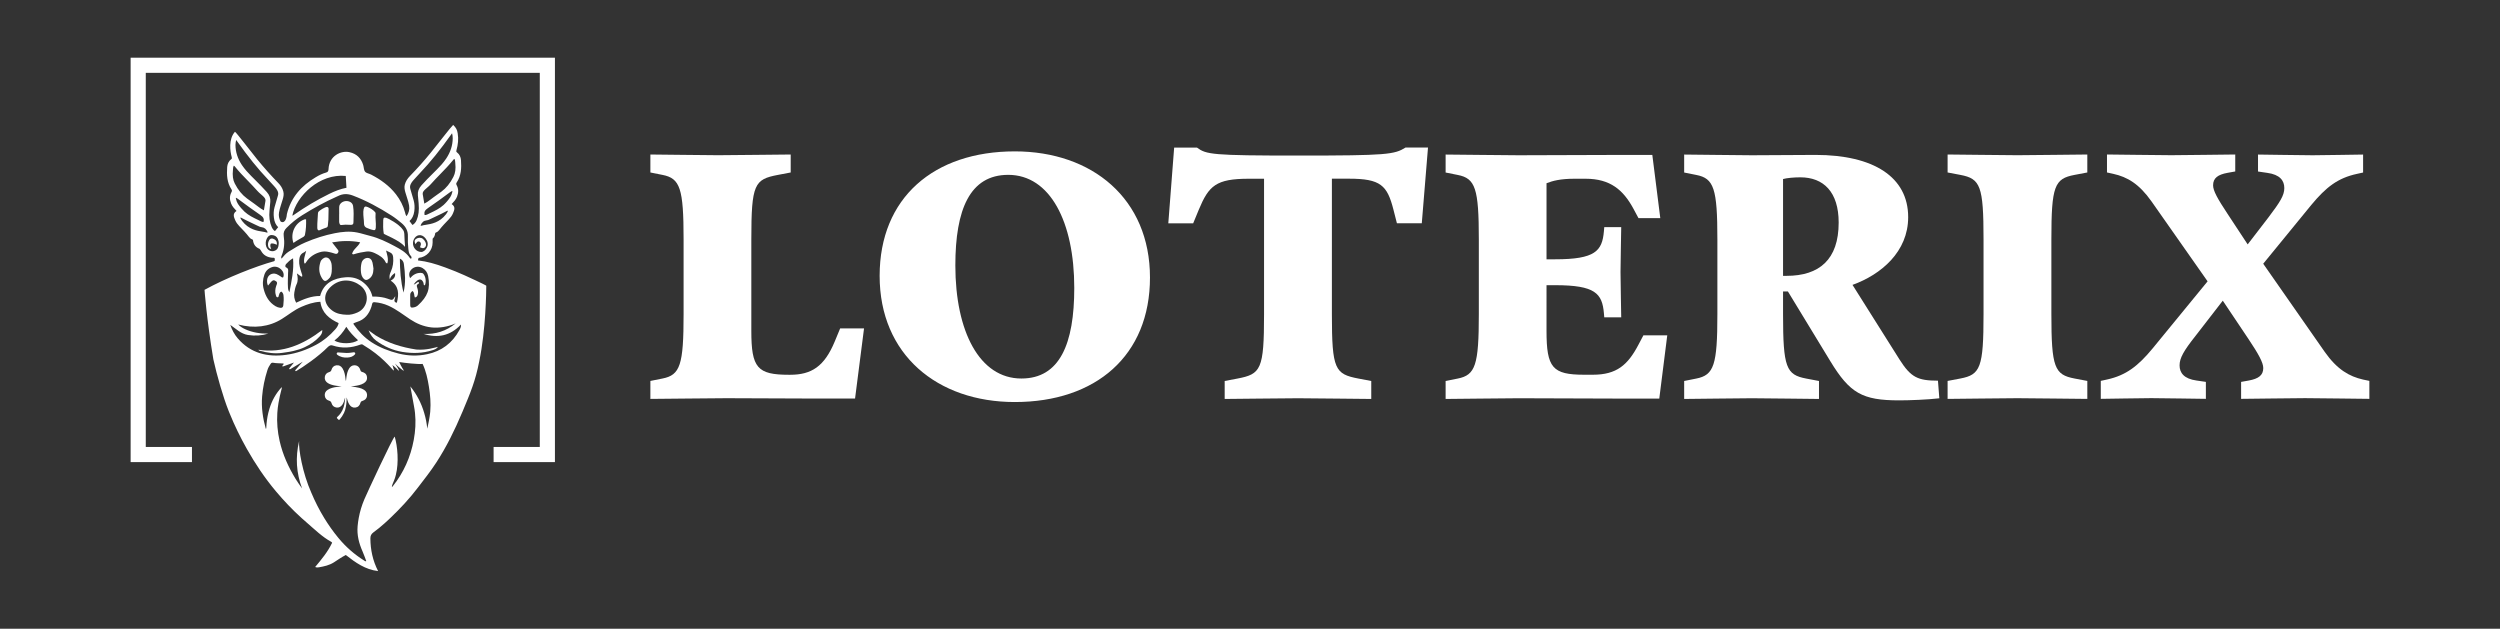 <?xml version="1.0" encoding="UTF-8"?>
<svg xmlns="http://www.w3.org/2000/svg" xmlns:xlink="http://www.w3.org/1999/xlink" version="1.1" id="Capa_1" x="0px" y="0px" viewBox="0 0 4952.9 1245.6" style="enable-background:new 0 0 4952.9 1245.6;" xml:space="preserve">
<rect x="0" y="0" width="4952.9" height="1245.6" fill="#333333" stroke="none"/>
<style type="text/css">
	.st0{fill:#02314D;}
	.st1{fill:none;stroke:#000000;stroke-width:25;stroke-miterlimit:10;}
	.st2{fill:none;}
	.st3{fill:#616160;}
	.st4{fill:#FFFFFF;}
	.st5{fill:#067ABE;}
	.st6{fill:none;stroke:#02314D;stroke-width:30;stroke-miterlimit:10;}
	.st7{fill:none;stroke:#02314D;stroke-width:17;stroke-miterlimit:10;}
</style>
<g>
	<polygon class="st4" points="258.8,915.5 380.3,915.5 380.3,885.5 288.8,885.5 288.8,144.3 1069.4,144.3 1069.4,885.5 977.9,885.5    977.9,915.5 1099.4,915.5 1099.4,114.3 258.8,114.3  "></polygon>
	<path class="st4" d="M1653.7,676.7c-20.5,49.3-45.9,65.8-88.4,65.8h-2.1c-63,0-74.7-13.7-74.7-87V473.9   c0-109.6,6.2-118.5,52.7-127.4l25.3-4.8v-35.6c-13.7,0-117.8,1.4-143.8,1.4c-26,0-119.2-1.4-134.2-1.4v35.6l24,4.8   c34.9,6.8,41.8,26.7,41.8,127.4v148.6c0,100.7-6.8,120.5-41.8,127.4l-24,4.8v35.6c15.8,0,124.7-1.4,150.7-1.4s133.6,0.7,174.7,0.7   h80.1l17.8-139h-47.3L1653.7,676.7z"></path>
	<path class="st4" d="M2010.5,299.9c-160.3,0-267.8,91.8-267.8,246.6c0,156.2,114.4,250,267.8,250c160.3,0,267.8-91.8,267.8-246.6   C2278.3,393.8,2163.9,299.9,2010.5,299.9z M2023.5,749.9c-82.9,0-130.8-93.2-130.8-224c0-111,28.8-179.5,104.8-179.5   c82.9,0,130.8,93.2,130.8,224C2128.3,681.4,2099.6,749.9,2023.5,749.9z"></path>
	<path class="st4" d="M2572.8,308.2c-171.9,0-182.9-2.1-201.4-15.8h-45.2l-11.6,150h49.3l11-26.7c19.9-47.9,34.2-61.6,99.3-61.6   h30.1v268.5c0,109.6-6.2,118.5-52.7,127.4l-25.3,4.8v35.6c13.7,0,119.2-1.4,145.2-1.4s131.5,1.4,145.2,1.4v-35.6l-25.3-4.8   c-46.6-8.9-52.7-17.8-52.7-127.4V354h33.6c63,0,76,13,88.4,61.6l6.8,26.7h49.3l12.3-150h-44.5   C2762.6,306.1,2748.2,308.2,2572.8,308.2z"></path>
	<path class="st4" d="M3246.1,682.8c-21.2,40.4-43.2,59.6-90.4,59.6h-17.1c-63,0-74.7-13.7-74.7-87V565h17.1   c79.5,0,93.2,16.4,96.6,55.5l0.7,8.2h33.6c0-15.1-1.4-63.7-1.4-89.7s1.4-74,1.4-89h-33.6l-0.7,8.2c-3.4,39-17.1,55.5-96.6,55.5   h-17.1V363c12.3-4.8,27.4-8.9,55.5-8.9h21.9c49.3,0,74.7,22.6,94.5,58.9l10.3,19.2h43.2l-15.8-125.3H3216   c-13.7,0-181.5,0.7-207.5,0.7s-129.5-1.4-144.5-1.4v35.6l24,4.8c34.9,6.8,41.8,26.7,41.8,127.4v148.6c0,100.7-6.8,120.5-41.8,127.4   l-24,4.8v35.6c15.1,0,118.5-1.4,144.5-1.4s163,0.7,204.1,0.7h74.7l15.8-125.3h-47.3L3246.1,682.8z"></path>
	<path class="st4" d="M3763.3,712.3l-93.2-147.9c56.9-20.5,110.3-65.8,110.3-134.2c0-79.5-68.5-123.3-183.6-123.3   c-32.2,0-100,0.7-126,0.7c-26,0-119.2-1.4-134.2-1.4v35.6l24,4.8c34.9,6.8,41.8,26.7,41.8,127.4v148.6   c0,100.7-6.8,120.5-41.8,127.4l-24,4.8v35.6c15.1,0,108.2-1.4,134.2-1.4c26,0,119.2,1.4,132.9,1.4v-35.6l-25.3-4.8   c-39.7-7.5-45.9-21.9-45.9-127.4v-45.2h9.6l84.2,138.4c38.4,63,63,77.4,136.3,77.4c20.5,0,56.8-1.4,79.5-4.1l-2.7-34.9   C3799.6,754.1,3785.9,747.9,3763.3,712.3z M3539.3,546.5h-6.8V354.7c7.5-2.1,21.9-3.4,34.2-3.4c45.9,0,76,28.8,76,89.7   C3642.7,514.3,3604.3,546.5,3539.3,546.5z"></path>
	<path class="st4" d="M3858.5,306.1v35.6l25.3,4.8c39.7,7.5,45.9,21.9,45.9,127.4v148.6c0,105.5-6.2,119.9-45.9,127.4l-25.3,4.8   v35.6c13.7,0,112.3-1.4,138.4-1.4c26,0,124.7,1.4,138.4,1.4v-35.6l-25.3-4.8c-39.7-7.5-45.9-21.9-45.9-127.4V473.9   c0-105.5,6.2-119.9,45.9-127.4l25.3-4.8v-35.6c-13.7,0-112.3,1.4-138.4,1.4C3970.8,307.5,3872.2,306.1,3858.5,306.1z"></path>
	<path class="st4" d="M4681.7,752c-27.4-6.2-51.4-19.9-76-54.8l-121.9-174.7l95.2-116.4c29.5-35.6,52.7-53.4,90.4-61.6l12.3-2.7   v-35.6c-13.7,0-74,1.4-100,1.4s-94.5-1.4-108.2-1.4v33.6l18.5,2.7c24.7,3.4,33.6,15.1,33.6,30.1c0,14.4-8.2,27.4-31.5,58.2   l-41.1,53.4l-39.7-60.3c-19.9-30.1-28.8-45.9-28.8-56.8c0-14.4,9.6-21.2,28.8-24.7l15.1-2.7v-33.6c-13.7,0-100.7,1.4-126.7,1.4   c-26,0-113.7-1.4-127.4-1.4v35.6l12.3,2.7c28.1,6.2,51.4,19.9,76,54.8l111,158.2l-108.9,132.9c-28.8,34.9-52.7,53.4-90.4,61.6   l-12.3,2.7v35.6c13.7,0,74-1.4,100-1.4s94.5,1.4,108.2,1.4v-33.6l-18.5-2.7c-24.7-3.4-33.6-15.1-33.6-30.1   c0-14.4,8.2-28.8,31.5-58.2l54.1-69.9l51.4,76.7c19.2,28.8,28.8,45.9,28.8,56.8c0,14.4-9.6,21.2-28.8,24.7l-15.1,2.7v33.6   c13.7,0,100.7-1.4,126.7-1.4s113.7,1.4,127.4,1.4v-35.6L4681.7,752z"></path>
	<path class="st4" d="M783.3,586.9l-0.1-0.1c0,0.1,0,0.2,0,0.3C783.2,587,783.2,587,783.3,586.9z"></path>
	<path class="st4" d="M827.9,966c12.5-16.3,25.3-32.5,36.5-49.7c20.2-31,36.4-64.1,50.8-98.2c0.4-0.8,0.7-1.7,1.1-2.5   c15.5-37.1,25.6-60.6,33.2-100c13-61.8,13.9-138.9,13.9-149.3c1.4-0.2-14.8-7.9-22-11.2c-5.6-2.6-32-15.4-59.2-25.2   c-20.3-7.4-35.4-11.8-54.1-14c0.2-1.7,0.5-3.8,1.3-5c0.1,0,0.2,0,0.4,0c15.5-1.6,27.3-14.8,27.3-30.4v-7.6c2.7-2.5,4.5-5.8,5-10.2   c0.2-1.4,1-1.9,2.1-2.3c2.5-0.9,4.5-2.7,6-4.7c5.9-7.7,12.7-14.6,19.3-21.5c3.2-3.4,6.1-7.1,7.9-11.5c2.8-6.6,5.6-13.1-2.6-18.4   c4.4-4.7,8.5-9,10.7-14.7c3-7.8,3.2-15.4-0.8-22.8c-1.1-2-1.1-3.6,0.1-5.3c9-13.5,9.6-28.8,8.5-44.2c-0.4-5.9-2.8-11.6-7.9-15.4   c-1.9-1.4-1.5-2.7-1-4.6c3-10.8,4.3-21.8,2.4-33c-1.2-7.4-2.9-10.8-9-16.9c-5,4.7-30.9,38.5-44,54.6   c-13.2,16.3-27.2,31.9-41.8,46.9c-4.6,4.8-8.2,10.2-10,16.8c-1.3,5.1-0.4,9.9,0.9,14.7c2.4,9,6.1,17.6,7.6,26.9   c1.3,7.8-0.6,14.5-5,21c0,0,0-0.1,0-0.1c-2.1-2.2-2.4-5-3.1-7.5c-3.5-13.1-9.5-24.9-17.8-35.6c-13.2-17.1-30.4-29.3-49.3-39.2   c-4-2.1-9.5-2.7-12-5.8c-2.7-3.3-2.4-8.9-3.8-13.4c-4.2-13.4-13-22.1-26.9-25.2c-17.2-3.9-40.7,7.4-41.7,33.4c-0.1,3.9-1.2,6-5.1,7   c-7.2,2-13.8,5.3-20.1,9.1c-28.6,16.9-49.3,40-57.3,73.1c-0.5,6.4-1.9,10.1-3.2,12.3c-3.7,5.5-7.5,3.7-9.4,2.2   c-2.9-5.5-4.1-11.2-3-17.7c1.5-9.3,5.2-17.9,7.6-26.9c1.3-4.8,2.3-9.6,0.9-14.7c-1.7-6.6-5.3-12.1-10-16.8   c-14.6-15.1-28.6-30.7-41.8-46.9c-13.1-16.1-41.5-53.5-44-54.6c-13.2,14.9-9.5,39-6.5,49.9c0.5,1.8,0.9,3.1-1,4.6   c-5.1,3.8-7.5,9.6-7.9,15.4c-1.1,15.4-0.5,30.7,8.5,44.2c1.2,1.8,1.2,3.3,0.1,5.3c-4.1,7.4-3.9,15-0.8,22.8   c2.2,5.7,6.3,10,10.7,14.7c-8.2,5.3-5.4,11.9-2.6,18.4c1.9,4.4,4.7,8.1,7.9,11.5c6.7,7,13.5,13.8,19.3,21.5c1.6,2.1,3.5,3.8,6,4.7   c1.1,0.4,2,0.9,2.1,2.3c0.9,8.1,5.6,14,12.7,16.5c1.5,1.2,2.5,2.8,3.5,4.6c4.7,8.5,12.3,12.3,21.7,13.2c1.6,0.2,3.3-0.6,5,1   c-0.2,1.9,1.3,4.8-1.2,5.9c-35.5,9.7-94.8,33-137.8,56.7c0,0,3.9,56,17.5,137.7c6.8,30.5,18.8,73.4,30.4,102.5   c0.5,1.3,1.1,2.6,1.6,3.9c9.9,24.4,21.4,48.1,34.4,71.1c16.6,29.4,35.4,57.5,57.1,83.4c15.9,19,33,37,51.4,53.6   c3.3,3,6.6,5.9,10,8.8c15.7,13.5,30.5,28.3,48.9,38.4c0.7,0.4,1.1,1.2,1.5,1.7c-8.5,17.9-21,32.9-33.6,48c3,1.3,5.4,0.9,7.5,0.6   c10.3-1.8,20.5-4,29.6-9.8c7.7-5,15.3-10.3,23.6-14.6c19.1,14.9,38.3,28.9,64,31.9c-10.7-20.9-15.1-42.2-15.3-64.6   c-0.1-5.3,1.7-8.9,5.9-12c7.8-5.7,15.3-11.8,22.5-18.3c3.7-3.3,7.3-6.7,10.9-10.1C793,1007.5,811.4,987.7,827.9,966z M902.8,640.6   c-19.1,15.7-40.1,21.9-63.6,20.9c27.9,8.8,52.7,4.1,74.1-18.6c0.3,5.2-1.6,8.3-3.3,11.3c-14,25.5-35.3,41.6-63.6,47.5   c-18.8,4-37.9,3.5-56.8-1.3c-19.1-4.8-37.2-11.7-53.7-22.5c-14.1-9.2-25.5-21.4-35.1-35.1c-0.3-0.5-0.4-1.1-0.7-2.1   c2.4-1,4.8-2.2,7.2-2.9c15.3-4.7,23.9-15.7,28.6-30.3c0.6-1.8,1.1-3.5,1.4-5.4c0.5-2.7,2-3.6,4.8-3.4c9.5,0.8,18.6,3,27.3,6.9   c15.7,7,29.1,17.7,43.3,27.1c12.7,8.4,26.3,14.1,41.6,15.9C869.1,650.4,888.1,647.4,902.8,640.6z M588.2,541.6   c3.7,2.6,6.4,5.4,10.2,6.8c1.3-3.2-0.5-5.7-1.2-8.3c-2.3-7.9-5.1-15.5-4.5-24c0.5-7,2.2-12.9,9.3-16c1.5-0.6,2.6-1.9,4.6-3.3   c-2.1,8.7-5.8,16.6-3.6,25.1c2.1,0.4,2.6-1,3.2-2c7.3-11.6,18-18.3,31.2-21.2c6.9-1.5,13.5,0.3,20,1.9c2.2,0.5,4.3,1.5,6.5,2   c2.3,0.6,4.4,0.5,5.8-2c1.3-2.3,1.2-4.1-0.6-6.1c-3.7-4.4-7.1-9-11.2-14.3c19-3.4,37.1-3.7,55.6-0.2c-4.1,9.1-13.7,13.5-15.9,22.8   c1.7,1.7,3.1,1.1,4.4,0.6c7.8-2.5,16-3.9,24.1-5.1c5.8-0.8,11.5,0.8,16.7,3.3c8.8,4.2,17.2,9,21.5,18.5c0.5,1,1.2,1.7,3.2,1.5   c2.5-8.7-0.5-16.9-2.7-25.3c2.5,1.2,5,2.5,7.6,3.6c4.4,1.8,6.1,5.1,6.5,9.6c0.9,9.8-0.4,19.2-4.4,28.2c-2.1,4.6-3.9,9.4-2.2,15.6   c1.9-6,5.6-9.3,10.3-12.5c1.3,7.7-2.4,11.8-8.5,15.2c16.6,11.3,16.5,26.8,12.1,43.8c-4.3-0.7-5.5-2.9-4.5-6.5   c0.6-2.1,1.5-4.1,1.3-6.3c-5.3,8.3-5.4,8.3-15.2,4.7c-7.4-2.7-15.2-3.6-23-4.1c-2.2-0.1-4.5,0-7,0c-2.9-13-10.3-22.6-20.6-30   c-9.6-6.8-20.6-9.1-32.2-8.3c-23,1.6-43.9,11-50.8,37.1c-16.8-0.2-32.1,6-47.5,13.3c-3.6-6.6-4.8-13.6-3.5-20.8   c0.9-5.2,2-10.5,4.2-15.4C590.7,556.8,590.3,549.7,588.2,541.6z M764.4,496.3l0.3,0c0,0,0.1,0,0.1,0.1L764.4,496.3z M656,567.5   c18.6-16.7,41.9-14.1,58.2-1.6c19.9,15.4,14.7,44.3-6.1,53.2c-6.7,2.9-13.5,4.9-20.9,4.5c-10.4-0.3-20.5-1.9-29.1-8.4   C640.5,602.1,639.5,582.3,656,567.5z M686.1,647.4c6.3,10.3,14.6,18.6,23.2,26.6c-10,7.6-35.2,8.1-46.7,0.6   C672.5,667,679.8,658,686.1,647.4z M792.2,512.3c4.7,2.2,7.3,5.9,7.9,10.5c2.5,18.7,4.1,37.4-0.7,56.9   C793.8,557.2,792.3,535,792.2,512.3z M837.2,531.1c6,3.6,9.7,9,11,15.7c4.9,25.4-1,40.6-20.3,58.3c-2.7,2.4-6,3.6-9.5,4.1   c-4,0.7-5.5-0.3-5.7-4.3c-0.2-7,0-14,0-21c0-3.2,1.9-5.3,4.5-7.4c4.3,3.1,2.7,8.5,4.7,12.9c4-0.7,5.1-3.2,5.8-6.1   c1.1-4.3,0.4-8.6-0.9-12.7c-1.1-3.2-2.3-6.2,2-8.2c1.3-0.6,1.8-2.2,0.3-3.9c-3.5,0.5-5.2,4.4-9.5,5.2c2-3.2,4.1-5.5,6.6-7.5   c5.5-4.3,9.7-3,12.5,3.4c0.6,1.4,0.6,2.9,0.9,4.5c0.3,1.4,2.2,1.5,2.6,0.2c2.4-7.1,1.2-15.7-3.1-21.4c-1.4-1.9-3.3-2.2-5.4-2.3   c-8.9-0.2-15.6,4-21.2,10.5c-3.3-7.3-1.9-13.4,3.9-18.5C822.1,527.7,830.6,527.1,837.2,531.1z M845.6,490.7   c-2.6,5.1-7.1,8.5-11.1,8.5c-10-0.2-17-9.3-16.3-18.5c0.1-1.8,0.5-3.7,1.2-5.4c4.8-11.3,16.1-12.7,23.7-3   C847.5,477.9,848.9,484.3,845.6,490.7z M885.1,422.3c-0.5,0.7-1,1.3-1.4,2.1c-13,16.8-29.3,19.3-40.1,21c-3.4,0.5-6,0.9-7.9,1.7   c-0.9,0.3-1.6,0.2-2.6-0.4c2.9-6.5,6.4-9.5,12-10.1c2.9-0.3,5.5-1.6,8.1-2.9l0.4-0.2c3.5-1.7,7-3.4,10.5-5   c6.9-3.2,14-6.6,20.8-10.3c0.2-0.1,0.3-0.2,0.5-0.3c0.7-0.4,1.1-0.6,1.6-0.6c0,0,0,0,0,0C887.4,419.1,886.3,420.6,885.1,422.3z    M896.1,380.4c-1,4.3-2.3,7.5-4.1,10.2c-3.8,5.7-8.2,10.9-13.2,15.5c-7.8,7.1-17.4,11.7-26.7,16.1c-1.9,0.9-3.9,1.9-5.8,2.8   c-2.1,1-3.7,1.3-5.2,0.9c-1.1-6.2,0.5-9.3,6.7-13.6c14.6-10.2,27.8-19.4,40.8-29.3c2.1-1.6,4.6-3.4,7.3-4.8   C896.3,378.8,896.3,379.4,896.1,380.4z M897.7,317.1c0.1-0.1,0.2-0.3,0.3-0.4c1-1.2,1.5-1.8,2.4-1.8c0,0,0.1,0,0.1,0   c1,2,1.2,4.3,1.4,6.7c0,0.5,0.1,1.1,0.1,1.6c1.2,11.3,0,19.9-3.7,27.1c-6.5,12.8-14.4,22.5-24.1,29.6c-2.4,1.7-4.8,3.5-7.2,5.1   c-5.1,3.7-10.4,7.4-15.5,11.4c-3.3,2.6-6.9,4.9-10.9,7c-0.4-3.1-1.2-7.4-1.9-11.4c-0.6-3.4-1.2-6.6-1.3-7.8   c-0.3-3.9,2.5-6.6,5.2-9.2c1.4-1.3,2.8-2.6,4.3-3.8c2.2-1.9,4.5-3.9,6.4-6.1c6.1-6.9,12.6-13.7,19-20.2   C880.9,336.1,889.8,326.9,897.7,317.1z M820.8,418.4c1-7.7,0.6-14.6-1.2-21.1c-2-7.2-4.2-15-6.6-22.7c-1.1-3.6-0.8-6.8,0.9-10.2   c1.3-2.6,2.8-4.7,4.4-6.5c1-1.2,2.1-2.3,3.1-3.5c3.6-4,7.4-8.2,11.2-12.2c19.7-20.6,39.3-44.9,61.7-76.4c0.2-0.2,0.3-0.5,0.5-0.7   c0.3-0.5,0.6-0.9,0.8-1.1c0.9,3.1,1.3,6.5,1.3,10.2c-0.1,13.8-4.4,27.1-12.7,39.6c-5.7,8.6-12.6,15.9-18.6,21.9   c-2.4,2.4-4.8,4.8-7.2,7.2c-7.9,7.8-16,15.9-23.5,24.4c-5.4,6.1-7.7,12.4-7,19.5c0.4,3.9,0.8,7.9,1.1,11.8c0.1,1.5,0.3,3,0.4,4.6   c1.2,13.4-0.1,24-4.2,33.4c-1.9,4.2-4.5,7.2-8.1,9.1l-5.8-7.8C816.6,433.2,819.6,427,820.8,418.4z M685,348.6   c0.5,7.9,0.9,15.5,1.4,23.4c-12.1,2.3-23.3,6.8-34.1,12.1c-24.2,11.9-47.3,25.6-69.4,41.1c-1.1,0.8-2.2,1.8-3.8,1.9   C587.2,388.2,633.2,343.3,685,348.6z M558.5,505.1c4.8-12.2,5.5-24.8,3.6-37.5c-1-6.6,1-11.6,5.5-16.1c9.5-9.5,19.7-18,31.1-25.1   c22-13.7,44.6-26.3,68.3-36.8c0.8-0.3,1.5-0.6,2.2-1c9.8-5,19.1-5.3,29.9-1.2c27.1,10.3,52.2,24,76.4,39.5   c7.1,4.5,13.7,9.8,20.2,15.2c8.1,6.8,12.9,15.3,12.4,26.3c-0.3,7.8,0,15.6,0.8,23.4c0.6,5.3,0.8,10.6,4.8,14.9   c1.4,1.4,2.3,3.5,1,5.6c-1.3,0.3-2.1-0.3-2.7-1.2c-7.4-11.4-19.1-17.6-30.4-23.6c-15.2-8.1-31.3-15.9-48.1-20.1   c-8.8-2.1-17.2-5.1-26.1-6.8c-14.8-2.9-29.4-1.5-44,1.4c-20.2,4-39.6,10.2-58.5,18.3c-11.6,4.9-22.2,11.5-32.9,18.2   c-5.6,3.5-9.8,8.5-14.2,13.9C556.2,509.4,557.7,507.1,558.5,505.1z M573.4,578.9c-2.2-2.9-2.7-6.2-2.9-9.6   c-0.6-9.6,0-19.3,0.2-28.9c0.1-3.9,1.7-8.4-4-10.7c-2.1-0.9-1.7-4.6,0.1-6.6c3.9-4.1,7.9-8.2,13.8-11.4   C582.6,535.1,577.6,556.8,573.4,578.9z M575.1,606.3l-0.2,0.4l-0.1-0.4L575.1,606.3z M467.9,277.3c0.3,0.2,0.5,0.6,0.8,1.1   c0.2,0.2,0.3,0.5,0.5,0.7c22.4,31.5,42,55.8,61.7,76.4c3.8,4,7.6,8.2,11.2,12.2c1,1.2,2.1,2.3,3.1,3.5c1.6,1.8,3.1,4,4.4,6.5   c1.8,3.4,2.1,6.6,0.9,10.2c-2.4,7.8-4.6,15.5-6.6,22.7c-1.8,6.5-2.2,13.5-1.2,21.1c1,8,3.7,13.9,8.4,18.4l-6.4,7.8   c-2.8-1.9-4.9-4.6-6.5-8.2c-4.1-9.4-5.5-20-4.2-33.4c0.1-1.5,0.3-3,0.4-4.6c0.3-3.9,0.7-7.9,1.1-11.8c0.7-7-1.5-13.4-7-19.5   c-7.5-8.4-15.7-16.5-23.5-24.4c-2.4-2.4-4.8-4.8-7.2-7.2c-6-6-12.8-13.3-18.6-21.9c-8.3-12.5-12.6-25.8-12.7-39.6   C466.6,283.8,467,280.4,467.9,277.3z M461.5,336.6L461.5,336.6c0.1-0.5,0.1-1.1,0.1-1.6c0.2-2.4,0.4-4.6,1.4-6.7   c0.9,0,1.5,0.6,2.5,1.8c0.1,0.1,0.2,0.3,0.3,0.4c7.9,9.8,16.7,18.9,25.3,27.7c6.3,6.5,12.9,13.3,19,20.2c2,2.2,4.2,4.2,6.4,6.1   c1.4,1.2,2.9,2.5,4.3,3.8c2.7,2.6,5.4,5.3,5.2,9.2c-0.1,1.2-0.7,4.4-1.3,7.8c-0.7,3.9-1.5,8.3-1.9,11.4c-4-2.1-7.6-4.4-10.9-7   c-5.1-4-10.4-7.7-15.5-11.4c-2.4-1.7-4.8-3.4-7.2-5.2c-9.7-7.1-17.6-16.8-24.1-29.6C461.5,356.5,460.3,347.9,461.5,336.6z    M471.5,404.1c-1.8-2.7-3.1-6-4.1-10.2c-0.2-1-0.2-1.6,0.1-2.2c2.7,1.3,5.2,3.1,7.3,4.8c13,9.9,26.2,19.1,40.8,29.3   c6.2,4.3,7.8,7.5,6.7,13.6c-1.4,0.5-3.1,0.2-5.2-0.9c-1.9-0.9-3.9-1.9-5.8-2.8c-9.3-4.4-18.9-9-26.7-16.2   C479.8,415,475.3,409.8,471.5,404.1z M519.9,458.9c-10.8-1.7-27.1-4.2-40.1-21c-0.4-0.7-0.9-1.4-1.4-2.1c-1.2-1.7-2.3-3.2-2-5   c0,0,0,0,0,0c0.5,0,0.9,0.2,1.6,0.6c0.2,0.1,0.3,0.2,0.5,0.3c6.8,3.7,13.9,7,20.8,10.3c3.4,1.6,7,3.3,10.5,5l0.5,0.2   c2.6,1.3,5.2,2.6,8.1,2.9c5.6,0.7,9.1,3.6,12,10.1c-1,0.6-1.7,0.7-2.6,0.4C525.9,459.8,523.3,459.4,519.9,458.9z M527.5,488.6   c-1.8-5.5-1.4-11,1.2-16.1c2-4,5-7.1,10-6.8c5,0.3,9.1,2.3,11.4,7c1.4,3,2.3,6.1,2.1,9.5c-0.4,4.5-0.6,9.1-4.3,12.4   C540.9,500.6,530.6,497.6,527.5,488.6z M523.8,544.1c2.6-7.4,7.6-12.3,15.2-14.9c13-4.4,27,9.1,22,20.4c-2.4,0.8-3.7-1.2-5.4-2.2   c-2.6-1.6-5.1-3.4-8-4.5c-8.8-3.1-17.5,2.2-18.4,11.5c-0.4,3.8-0.1,7.7,1.8,11.4c9.5-12.1,10.6-12.6,17.3-7.4   c1.5,2.9-0.2,5.5-1.1,8.1c-2.1,6.2-2.6,12.4-0.6,18.7c0.5,1.7,1,3.9,3.4,3.8c2.1-0.1,1.9-2.2,2.4-3.8c0.9-2.9,1.5-6,4.8-7.6   c2.7,1.7,4,4.2,4.4,7.1c0.9,6.8,0.4,13.5-0.3,20.3c-0.4,3.8-2.6,5.3-6.3,4.8c-3.3-0.4-6.4-1.5-9.2-3.2   c-12.6-7.5-19.4-19.2-23.1-32.9C519.8,563.8,520.4,553.8,523.8,544.1z M485.7,652.2c-5-2.3-9.7-5.2-13.8-9.3   c31.6,8.3,61.3,4.7,86.5-11c12.9-8,24.6-17.9,38.7-24c11.7-5,23.6-9.4,37.6-10c2.9,22,17.6,33.7,36.2,42.2   c-0.9,4.8-3.5,8.8-6.6,12.3c-10.8,12.3-23.1,22.6-37.6,30.4c-18.9,10.2-38.8,17.3-59.8,20.2c-37,5-70.4-3-95.9-32.7   c-6.7-7.8-11.4-16.8-14.8-26.7c11.3,7.7,21,17.9,35.2,20.1c13.5,2.1,26.9,1.3,40.1-2.7C515.7,661.1,500.3,658.9,485.7,652.2z    M776.3,965.1c0.3-4.9,2.7-8.4,4-12.2c1.5-4.1,3.2-8,4-12.3c6.2-24.6,3.3-56.5-2.3-75.6c-3.7,1.5-55.6,113.4-60.2,124.3   c-5,11.9-8.8,24.2-11.1,36.9c-1,5.3-1.7,10.7-2.2,16.1c-1.6,17.9,2.7,34.2,9.8,50.2c2.7,6.2,4.9,12.6,7.3,19   c-1.9,1.2-2.9-0.2-4-0.9c-19.5-12.2-36.6-27.2-51.2-44.9c-10.4-12.6-19.7-25.8-28.1-39.5c-9.7-15.9-18.2-32.6-25.5-50   c-17.5-39.1-25.6-86.5-24.2-102.5c-7.6,32.5-5.6,63.4,5.9,94c-4.3-6.2-8.9-12.3-12.8-18.8c-14.3-23.5-25.6-48.2-31.7-75.2   c-4.2-18.5-5.8-37-4.6-55.6c0.4-6.5,1.2-13.1,2.3-19.6c1.6-9.3,3.7-18.5,6.1-27.6c0.3-1.3,0.8-2.6,0.4-4   c-11.5,12.3-19.5,26.7-24.4,42.8c-0.8,2.8-1.6,5.6-2.3,8.4c-2.2,9.4-3.5,18.9-3.9,28.6c0,0.9,0.2,2-1,2.9   c-2.9-10.4-5.2-20.9-6.5-31.5c-1.4-10.8-1.7-21.8-0.8-32.9c1.5-17.7,5-34.8,10.4-51.7c1.4-4.6,3.7-8.7,6.4-12.6   c1.2-1.7,2.5-2.6,4.6-2.3c6.9,1.3,13.9,1,21.1,1.5c0.1,1.7-0.4,2.7-2.2,4.2c-0.7,0.6-0.2,1.7,0.7,1.7c1.7-0.1,3.3-1.1,4.9-1.6   c6.4-2.2,17.2-6.2,17.2-6.2l-9.1,11.2c-1,1.2,0.4,2.8,1.7,2l24.9-14.9c0,0-9.1,9.8-14.7,16.6c-1,1.2,0.4,2.8,1.7,2   c12.9-7.5,43.9-28.4,63.1-48.1c2.8-2.4,5.4-3.8,8.8-2.6c18.7,6.3,37.2,5,55.4-1.8c2.6-1,4.3-0.2,6.1,1.3c35.5,21.1,54,44.9,59,49.8   c0.4,0.4,1.1,0.1,1-0.5c-0.5-3.4-2.9-10.1-2.9-10.1s7.2,5.6,11.9,10.9c0.4,0.5,1.3,0,1-0.6c-2.8-6.4-7.9-13.2-7.9-13.2   s3.3,3.2,5.5,5.1c3.6,3,7,6.2,11,8.9c0.5,0.4,1.2-0.3,0.8-0.8c-3.7-5.3-9.1-16.3-8.9-16.2c11,1.9,36.8,4.7,46.5,3.8   c6.7,14.3,9.9,29.5,12.4,44.9c2.6,16.3,4.1,32.6,2.7,49.1c-0.1,1-0.2,2-0.3,3.1c-1.1,10.2-3.2,20.2-5.6,31.2   c-1.1-10.9-3.1-21.3-6.1-31.2c-5.6-19.2-14.6-36.6-27.4-52.6c2.4,13.1,4.7,26.2,7.2,39.3c0.9,4.5,1.5,8.9,2,13.4   c1.9,17.9,0.8,35.7-2.5,53.4c-6.3,33.9-20,64.7-41.5,91.7C777.9,963.8,777.4,964.1,776.3,965.1z"></path>
	<path class="st4" d="M668,702.7c6.1,4.8,13.7,6.1,19.9,5.7c6.1-0.4,11.1-1.6,15.3-6.3c1.6-1.8,0.1-4.6-2.3-4.2   c-4.5,0.6-10.5,1.6-14.3,1.4c-8.2-0.4-13.6-0.9-16.9-1.1C667.2,698,666,701.1,668,702.7z"></path>
	<path class="st4" d="M653.3,550.2c1.4-1.5,2-3.5,2.6-5.5c1.3-4.2,1.5-8.5,1.5-12.8c-0.1-4.5,0-9.1-1.8-13.3   c-1.8-4.2-4.2-8.2-9.5-8.5c-4.1-0.3-9.6,3.8-11.1,8.5c-3.5,10.5-3.7,20.9,1.9,30.9C642,558.5,645.1,559.2,653.3,550.2z"></path>
	<path class="st4" d="M720.8,552.4c2.5,2.4,5,3,8.3,1.2c8.1-4.4,10.6-11.5,10.8-21.4c-0.5-3-0.9-7.6-1.9-11.9   c-1.5-6.2-5-9.3-9.8-9.3c-5.3-0.1-10.5,4.1-11.9,9.8c-1.5,6.2-1.9,12.6-1.1,18.9C715.7,544.4,717.2,548.9,720.8,552.4z"></path>
	<path class="st4" d="M515.4,695.1c14.4,3.9,28.8,6.1,43.8,4c15.3-2.1,30.5-4.6,44.5-11.3c11-5.2,21.1-11.9,29.4-21   c3.1-3.4,5.8-7.1,5.4-13.1c-37.7,28.9-78.2,46.6-126.6,39.2C512.9,694.8,514.3,694.8,515.4,695.1z"></path>
	<path class="st4" d="M730.2,654.4c3.4,8.2,8.2,15.6,15.4,20.8c15.5,11.2,32.6,18.9,51.6,22c20.2,3.3,40.1,2.9,59.7-3.4   c4.1-1.3,8-2.7,10.8-6.6c-6.4,1.2-21.7,6.9-42.8,5.3c-28.9-4.4-56.4-12.7-81.3-28.4C738.9,661.1,734.9,657.4,730.2,654.4z"></path>
	<path class="st4" d="M801.5,488.3c2,2.6,0.1-4.6-0.5-25.1c-0.1-2.7-0.9-5.3-2.4-7.5c-8.2-12.6-31.1-23.5-32.7-24   c-5-1.4-6.5-0.5-6.7,4.7c-0.3,8.8-0.4,17.7,1.1,26.5C760.6,464.4,792.2,476.2,801.5,488.3z"></path>
	<path class="st4" d="M672.7,443.1c0.7,1.7,1.6,3,3.6,2.7c5.5-0.8,11.1-0.9,16.6-0.4c7.3,0.6,7.3-2.1,7.4-6.6   c0.2-10.9,0.9-20-0.8-30.8c-1.1-6.7-7.5-9.9-13.9-9.7c-6.7,0.3-13.4,5-13.6,11.7c-0.2,4.7,0,9.4,0,14.2c0,0-0.1,0-0.1,0   c0,4.7,0,8.1,0,12.8C671.7,439.1,671.9,441.1,672.7,443.1z"></path>
	<path class="st4" d="M726.3,451.3c4.5,2,9.3,3.8,14.5,4.7c1.2,0.2,2.5-0.5,2.9-1.6c0.5-1.2,0.7-2.3,0.8-3.4   c0.8-11.1-1.3-17.2-0.4-28.4c0.2-2.8-7-8.1-11.5-10.4c-1.3-0.7-2.5-1.4-3.9-1.9c-5.2-2.2-7.1-1.2-8.3,4.1c-0.3,1.3-0.5,3.5-0.6,4.8   c-0.3,9.9,1.3,14.8,1.4,24.8C721.4,447.3,723.1,449.9,726.3,451.3z"></path>
	<path class="st4" d="M631.1,456.3c0.1,0,0.2,0,0.3,0.1c0.9,0.1,1.8-0.3,2.7-0.7c3.3-1.6,6.2-2.5,9.6-3.8c3.5-1.3,5.6-1.1,5.9-5.4   c0.3-4.7,0.8-7.2,1-11.9c0.2-6.8,0.3-13.5,0.4-20.3c0-2.2-0.3-4.1-3.2-4.3c-3.5-0.2-16.1,7.3-17.5,10.5c-0.3,0.7-0.4,1.6-0.4,2.4   c-0.3,9.8-1.5,17.4-1.3,27.3C628.6,452.2,628.6,455.7,631.1,456.3z"></path>
	<path class="st4" d="M601.4,469.1c1.4-1,2.5-2.3,2.8-4.2c2.1-10,2.5-20.2,2.2-30.3c-1.8-0.5-3,0-4.1,0.4   c-18.3,7.1-27.5,27.4-21,46.3C590.2,474.9,599.5,470.6,601.4,469.1z"></path>
	<path class="st4" d="M837.3,472.8c-3.4-2.6-9.5-2.2-13.2,0.6c-3.7,2.9-3.1,6.2-0.8,10.5c1.8-3.1,3.4-6.4,7.5-5.3   c5.3,2.5,2.3,8.9,1.2,11.2c3.8,1.8,7.1,3.1,10.1-0.1c3-3.2,2.1-6.8,0.6-10.3C841.4,476.8,839.6,474.5,837.3,472.8z"></path>
	<path class="st4" d="M543.9,474.3c-4.5-2.8-8.4-2.3-10.6,1.6c-2.1,3.6-3,7.6-2,11.8c0.7,3,2.2,5.2,6,5.5c-1.4-3.7-3-7-0.5-10.7   c3.8-0.7,7.5,0.4,11.6,2.5C549.2,479.7,547.5,476.5,543.9,474.3z"></path>
	<path class="st4" d="M686.8,787.3c1.3,4.8,2.4,9.7,5.2,13.9c2.7,4.3,6.5,6.8,11.7,6.3c5.5-0.6,8.9-4,10.3-9.1   c0.7-2.5,1.8-3.5,4.2-4.2c4.7-1.4,8.1-4.3,8.9-9.4c0.8-5.5-1.4-9.5-5.9-12.5c-2.8-1.9-6-3-9.3-3.9c-5.5-1.5-11.2-2.1-16.9-2.7   c2.2-0.4,4.5-0.6,6.7-0.9c6.6-0.9,13.1-2,18.9-5.5c4.8-2.9,7.3-7,6.4-12.8c-0.8-5.5-4.5-8.3-9.5-9.6c-2.2-0.6-2.9-1.6-3.5-3.5   c-1.9-6.6-6.4-10.1-12.7-9.7c-4.6,0.3-7.7,3.1-9.9,6.8c-3,5-4.2,10.6-5,16.2c-0.4,2.7-0.7,5.4-1,8.1c-0.7-1.2-0.7-2.3-0.8-3.4   c-0.8-7.5-1.9-15-6-21.6c-2.8-4.4-6.7-6.8-12.1-6.1c-5.2,0.7-8.4,4-9.8,8.9c-0.7,2.5-1.9,3.7-4.4,4.5c-4.7,1.3-8,4.3-8.8,9.5   c-0.8,5.5,1.6,9.5,6.1,12.4c2.3,1.5,4.9,2.5,7.5,3.3c6.2,2,12.6,2.4,19.7,3.2c-3.6,0.4-6.4,0.6-9.2,1c-6.5,0.9-12.9,2.2-18.5,5.9   c-4.3,2.8-6.3,6.8-5.6,12c0.7,4.9,3.7,8.1,8.1,9.3c3.2,0.9,4.5,2.4,5.4,5.5c1.4,4.7,4.8,7.5,9.7,8.2c4.8,0.6,8.5-1.5,11.3-5.3   c1.5-2,2.5-4.2,3.3-6.5c0.9-2.6,1.5-5.2,2.3-7.8c0.2,1.1,0.1,2.1,0,3.1c-0.1,1-0.2,2-0.3,3c-0.8,8.9-3.2,17.1-8,24.2   c-1.8,2.6-3.9,5-6.4,7.3c-1.9,1.7-2.2,2.8,0,4.3c0.5,0.3,0.9,0.8,1.3,1.3c1,1.3,1.7,1.2,2.8,0c3.4-4,6.3-8.3,8.5-12.9   c1.8-3.7,3-7.7,3.7-12C686.5,799.9,686.7,793.6,686.8,787.3z"></path>
</g>
</svg>
